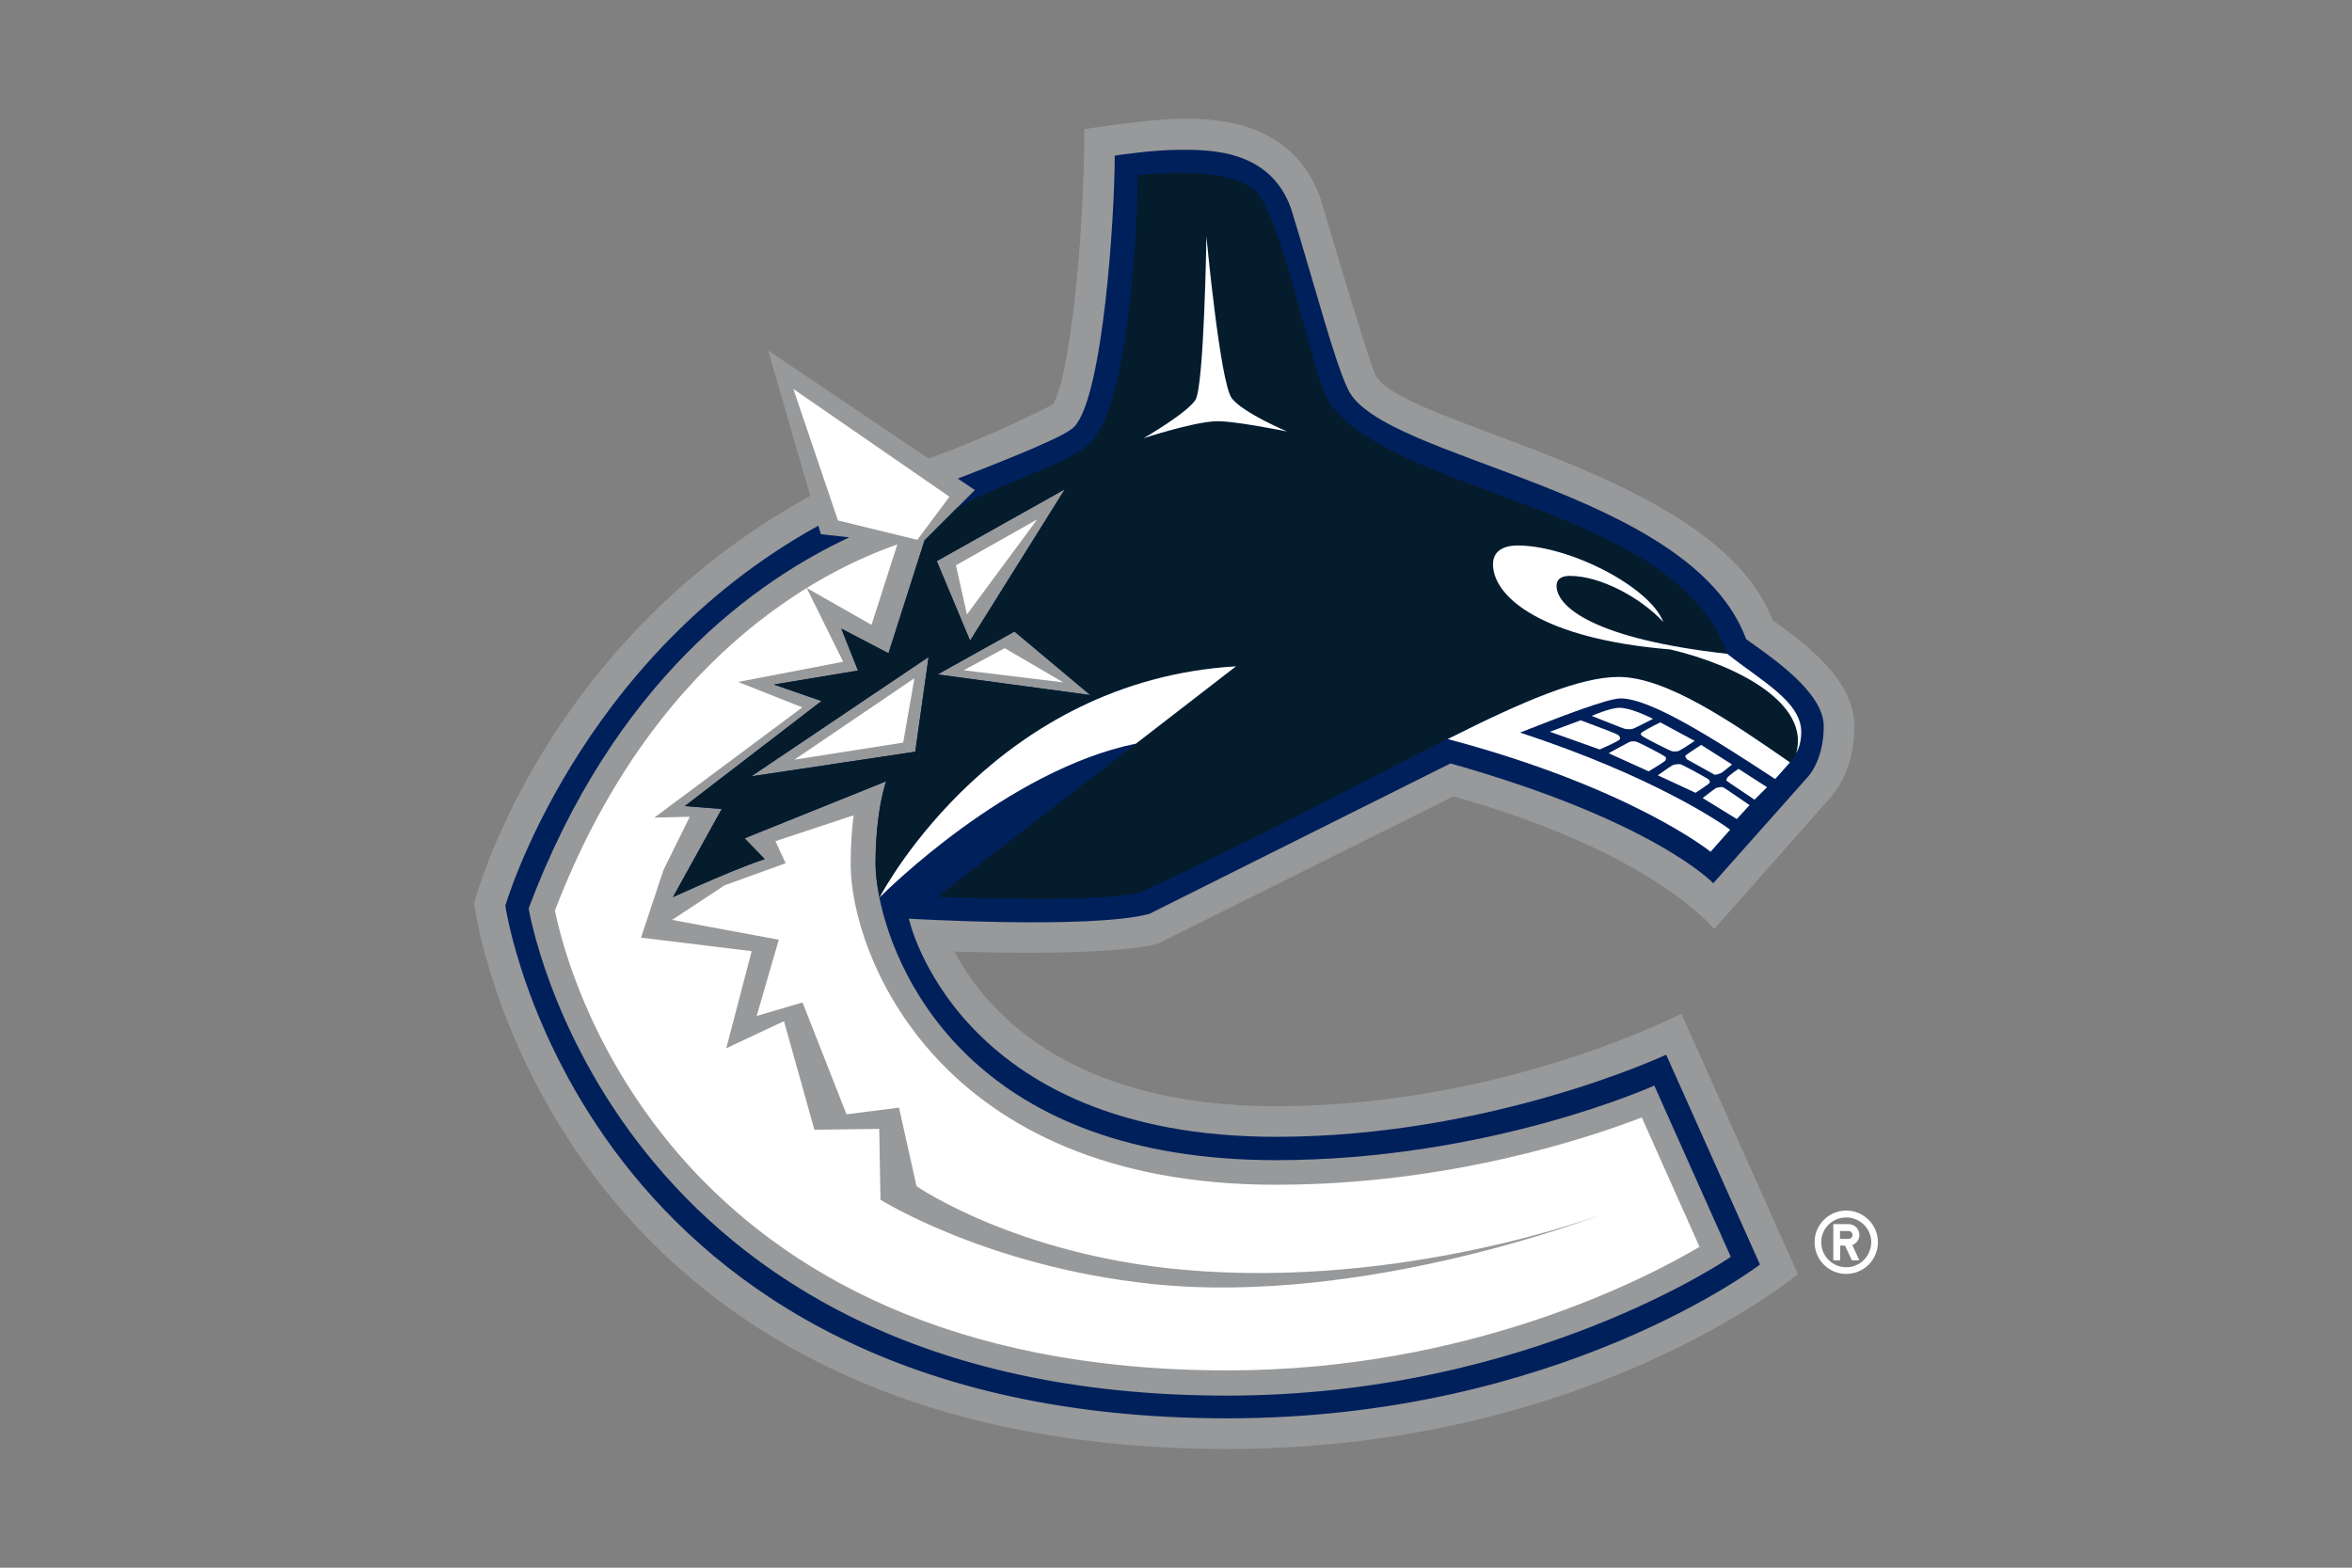 <svg xmlns="http://www.w3.org/2000/svg" viewBox="0 0 960 640"><rect x="0" y="0" width="960" height="640" fill="#808080" stroke="none"/><path fill="#97999b" d="m473.365 384.905 119.857-59.801c82.088 23.053 106.417 54.187 106.417 54.187l46.956-53.081c2.552-2.722 10.293-12.335 10.293-29.773 0-18.8-19.65-33.431-33.431-43.298-23.393-61.332-152.692-79.111-162.22-100.462-3.317-7.401-22.117-71.2-22.117-71.2-11.228-33.006-44.489-33.006-56.993-33.006-12.59 0-39.556 4.254-39.556 4.254 0 46.02-6.209 102.078-12.759 112.37 0 0-23.393 12.25-50.785 22.118l-65.5-44.15 17.183 59.377C220.381 263.09 193.5 368.828 193.5 368.828s28.327 222.7 307.511 222.7c147.589 0 232.824-71.37 232.824-71.37l-47.551-106.331s-72.646 37.769-165.453 37.769c-85.575 0-119.006-39.895-131.255-63.118 72.475 2.126 83.789-3.573 83.789-3.573"/><path fill="#00205b" d="M712.739 260.964c-22.798-61.587-148.609-72.816-162.475-101.908-5.614-11.654-12.76-39.471-23.138-73.412-8.336-24.499-32.92-24.499-45.169-24.499-11.739 0-26.966 2.382-26.966 2.382 0 25.094-4.764 97.996-16.418 110.585-2.892 3.573-24.328 12.25-47.636 21.267l6.975 4.678-7.145 7.146-13.441 13.44-14.716 46.105-19.225-10.037 6.805 17.098-34.281 5.699 19.395 6.72-55.803 42.873 15.057 1.19-19.906 35.984c28.667-13.015 37.429-15.482 37.429-15.482l-8.251-8.507 57.844-23.308s-4.338 11.569-4.338 34.027c0 3.232.51 7.996 1.616 13.525 7.146 34.962 41.257 107.097 161.794 107.097 87.192 0 154.479-30.453 154.479-30.453l31.219 69.924s-81.833 56.653-205.603 56.653c-252.984 0-285.054-198.883-285.054-198.883 34.877-93.316 93.572-134.148 130.916-151.501l-11.654-1.276-1.021-3.488c-98.591 54.357-127.768 155.16-127.768 155.16s30.028 209.26 294.751 209.26c135.424 0 217.342-62.778 217.342-62.778l-38.28-85.661S608.534 464.1 520.832 464.1c-130.575 0-149.885-89.063-149.885-89.063s74.347 4.423 98.166-1.957l122.919-61.417c83.279 23.478 107.267 48.912 107.267 48.912l38.11-42.872s6.975-6.551 6.975-21.267c-.085-13.78-20.671-27.646-31.644-35.472M445.038 283.76l-62.353-8.421 31.389-17.523zm-10.378-84.044-38.704 61.842-13.611-32.495zm-128.023 117.22 72.39-48.743-5.444 38.705z"/><path fill="#fff" d="m368.649 303.157 4.594-26.286-48.998 33.26zm24.669-29.518 40.661 4.934-23.903-13.951zm-3.147-42.873 4.508 20.075 28.667-38.79z"/><path fill="#fff" d="m281.543 333.439-14.461.34 60.396-45-26.2-10.377 42.873-8.252-14.887-30.113 26.456 15.057 10.548-32.836c-31.815 11.059-100.122 46.106-139.763 149.46 4.764 23.734 46.191 187.74 274.506 187.74 98.591 0 170.556-37.344 192.673-50.444l-23.563-52.826c-21.862 8.422-78.941 27.476-149.204 27.476-138.827.085-173.704-95.018-173.704-130.745 0-7.911.51-14.631 1.191-20.076l-31.899 10.549 4.168 9.016-24.924 9.017-21.437 14.12 43.554 8.082-9.017 31.134 18.714-5.53 17.949 45.68 21.436-2.721 7.146 32.07s40.406 27.986 108.883 34.11c90.425 8.082 171.322-22.797 171.322-22.797s-96.464 37.855-184.252 28.582c-67.031-7.06-110.67-34.366-110.67-34.366l-.51-28.922-26.455.34-12.42-44.32-23.563 11.059 10.378-39.64-45.17-5.53 9.187-27.645zm92.891-113.052 13.1-17.608-63.714-43.98 18.204 53.677zM753.57 494.212c-7.145 0-12.93 5.785-12.93 12.93s5.785 12.93 12.93 12.93 12.93-5.784 12.93-12.93-5.784-12.93-12.93-12.93m0 23.138c-5.614 0-10.208-4.593-10.208-10.208s4.509-10.122 10.208-10.122c5.615 0 10.208 4.508 10.208 10.122-.085 5.7-4.593 10.208-10.208 10.208"/><path fill="#fff" d="M758.929 504.167c0-2.382-1.956-4.424-4.423-4.424h-6.21v14.8h2.807v-6.038h1.957l2.807 6.039h3.062l-2.892-6.294c1.616-.511 2.892-2.127 2.892-4.083m-4.423 1.616h-3.488v-3.233h3.488a1.616 1.616 0 1 1 0 3.233"/><path fill="#041c2c" d="M681.775 265.13c-52.145-4.253-72.391-21.351-72.391-34.791 0-6.465 5.955-7.656 9.953-7.656 21.266 0 54.187 16.843 59.546 31.219-9.357-10.038-25.69-18.8-38.11-18.8-2.637 0-5.444.766-5.444 4.084 0 8.42 14.972 21.606 69.669 27.73-20.926-60.395-136.445-64.65-162.39-102.588-7.23-10.548-19.14-77.92-31.134-87.192-13.185-10.123-47.041-5.53-47.041-5.53 0 9.358-2.297 92.042-19.395 109.31-11.57 9.698-30.964 13.95-54.186 26.2l-13.441 13.44-14.716 46.106-19.225-10.038 6.805 17.098-34.281 5.7 19.395 6.72-55.803 42.873 15.057 1.19-19.906 35.983c28.667-13.015 37.429-15.481 37.429-15.481l-8.251-8.507 57.844-23.308s-4.338 11.569-4.338 34.026c0 3.233.51 7.996 1.616 13.526 2.467-4.764 47.977-88.724 145.462-94.423l-40.832 31.559-80.982 62.523s66.69 2.807 83.024-1.871c51.55-23.99 92.806-46.361 125.13-62.608 31.05-15.567 53.933-25.35 69.755-25.35 19.565 0 46.7 18.885 69.923 34.877 0 0 1.447-1.191 2.637-3.743 5.615-19.99-23.392-35.642-51.38-42.277m-308.192 41.768-66.946 10.038 72.39-48.743zm61.077-107.182-38.705 61.842-13.61-32.495zm-51.975 75.623 31.389-17.524 30.964 25.945zm113.137-103.355c-9.612.596-29.092 6.89-29.092 6.89s17.523-10.122 21.096-15.566 4.508-66.777 4.508-66.777 5.615 60.056 10.378 66.096c4.764 6.04 22.458 13.525 22.458 13.525s-22.287-4.593-29.348-4.168"/><path fill="#fff" d="M502.798 162.628c-4.764-6.04-10.378-66.096-10.378-66.096s-.936 61.332-4.509 66.776c-3.573 5.445-21.096 15.567-21.096 15.567s19.48-6.38 29.092-6.89c7.061-.425 29.433 4.168 29.433 4.168s-17.779-7.485-22.542-13.525M358.952 366.445c2.467-2.467 52.315-52.146 104.716-62.864l40.831-31.56c-97.485 5.785-142.995 89.745-145.547 94.424m376.244-67.627c0-12.42-16.332-20.841-30.198-31.9-54.697-6.125-69.669-19.31-69.669-27.731 0-3.318 2.808-4.083 5.445-4.083 12.419 0 28.752 8.76 38.109 18.799-5.444-14.291-38.28-31.22-59.546-31.22-3.998 0-9.952 1.277-9.952 7.657 0 13.44 20.245 30.538 72.39 34.792 27.987 6.635 56.994 22.202 51.38 42.362 1.105-2.041 2.041-4.85 2.041-8.676m-102.589-.086 20.331 7.23c3.743-1.615 7.826-3.572 8.166-4.082.255-.596.255-1.021-.595-1.786-.596-.596-9.698-3.913-15.312-6.04zm17.099-6.464c5.444 2.126 12.929 5.189 13.525 5.274.851.17 2.297.255 3.147 0 .681-.171 5.104-2.382 8.337-4.084-3.148-1.531-9.528-4.508-13.781-4.508-4.083.085-11.228 3.318-11.228 3.318m20.075 7.06c-.17.425 0 .766.68 1.276.766.595 11.314 6.04 12.165 6.125s1.531.085 2.382-.085c.595-.171 4.253-2.467 6.72-4.17l-14.036-7.57c-3.658 1.787-7.571 3.914-7.911 4.424m9.953 11.143c.255-.51.34-.85.17-1.361-.681-.765-11.144-6.21-12.25-6.38-1.191-.17-1.871-.17-2.892.34-.936.426-6.21 3.403-8.166 4.424l16.332 7.4c3.148-1.871 6.55-3.997 6.806-4.423m20.075 5.785c.425.085 1.446-.17 2.552-.596.595-.255 2.977-2.211 4.593-3.572l-12.589-7.996c-3.063 1.956-6.21 4.083-6.55 4.508 0 .085.085.425.68 1.36zm5.189 1.276c-.34.766-.425 1.02-.255 1.19.425.426 6.975 4.765 11.399 7.742l5.103-5.104-11.653-7.486c-2.127 1.446-4.424 3.233-4.594 3.658m-7.231 2.127c.256-.426.085-.936-.34-1.447-.68-.595-10.718-6.04-11.484-6.21-.85-.17-2.381.086-3.147.34-.425.17-3.403 2.213-6.125 4.169l15.397 7.146c2.637-1.702 5.444-3.658 5.699-3.998m2.723 2.04c-.426.17-3.318 2.383-5.53 4.084l13.951 8.592 5.189-5.7c-4.253-2.892-10.378-7.145-10.888-7.315-.511-.17-2.042.085-2.722.34"/><path fill="#fff" d="M590.926 301.712c75.198 19.99 107.267 46.02 107.267 46.02l7.996-9.017c-3.743-2.807-31.474-21.862-85.746-39.64 16.163-6.38 35.728-13.951 41.002-13.951 11.994 0 36.663 15.567 63.118 32.92l6.04-6.805c-23.138-15.992-50.274-34.877-69.924-34.877-15.907 0-38.789 9.783-69.753 25.35"/></svg>